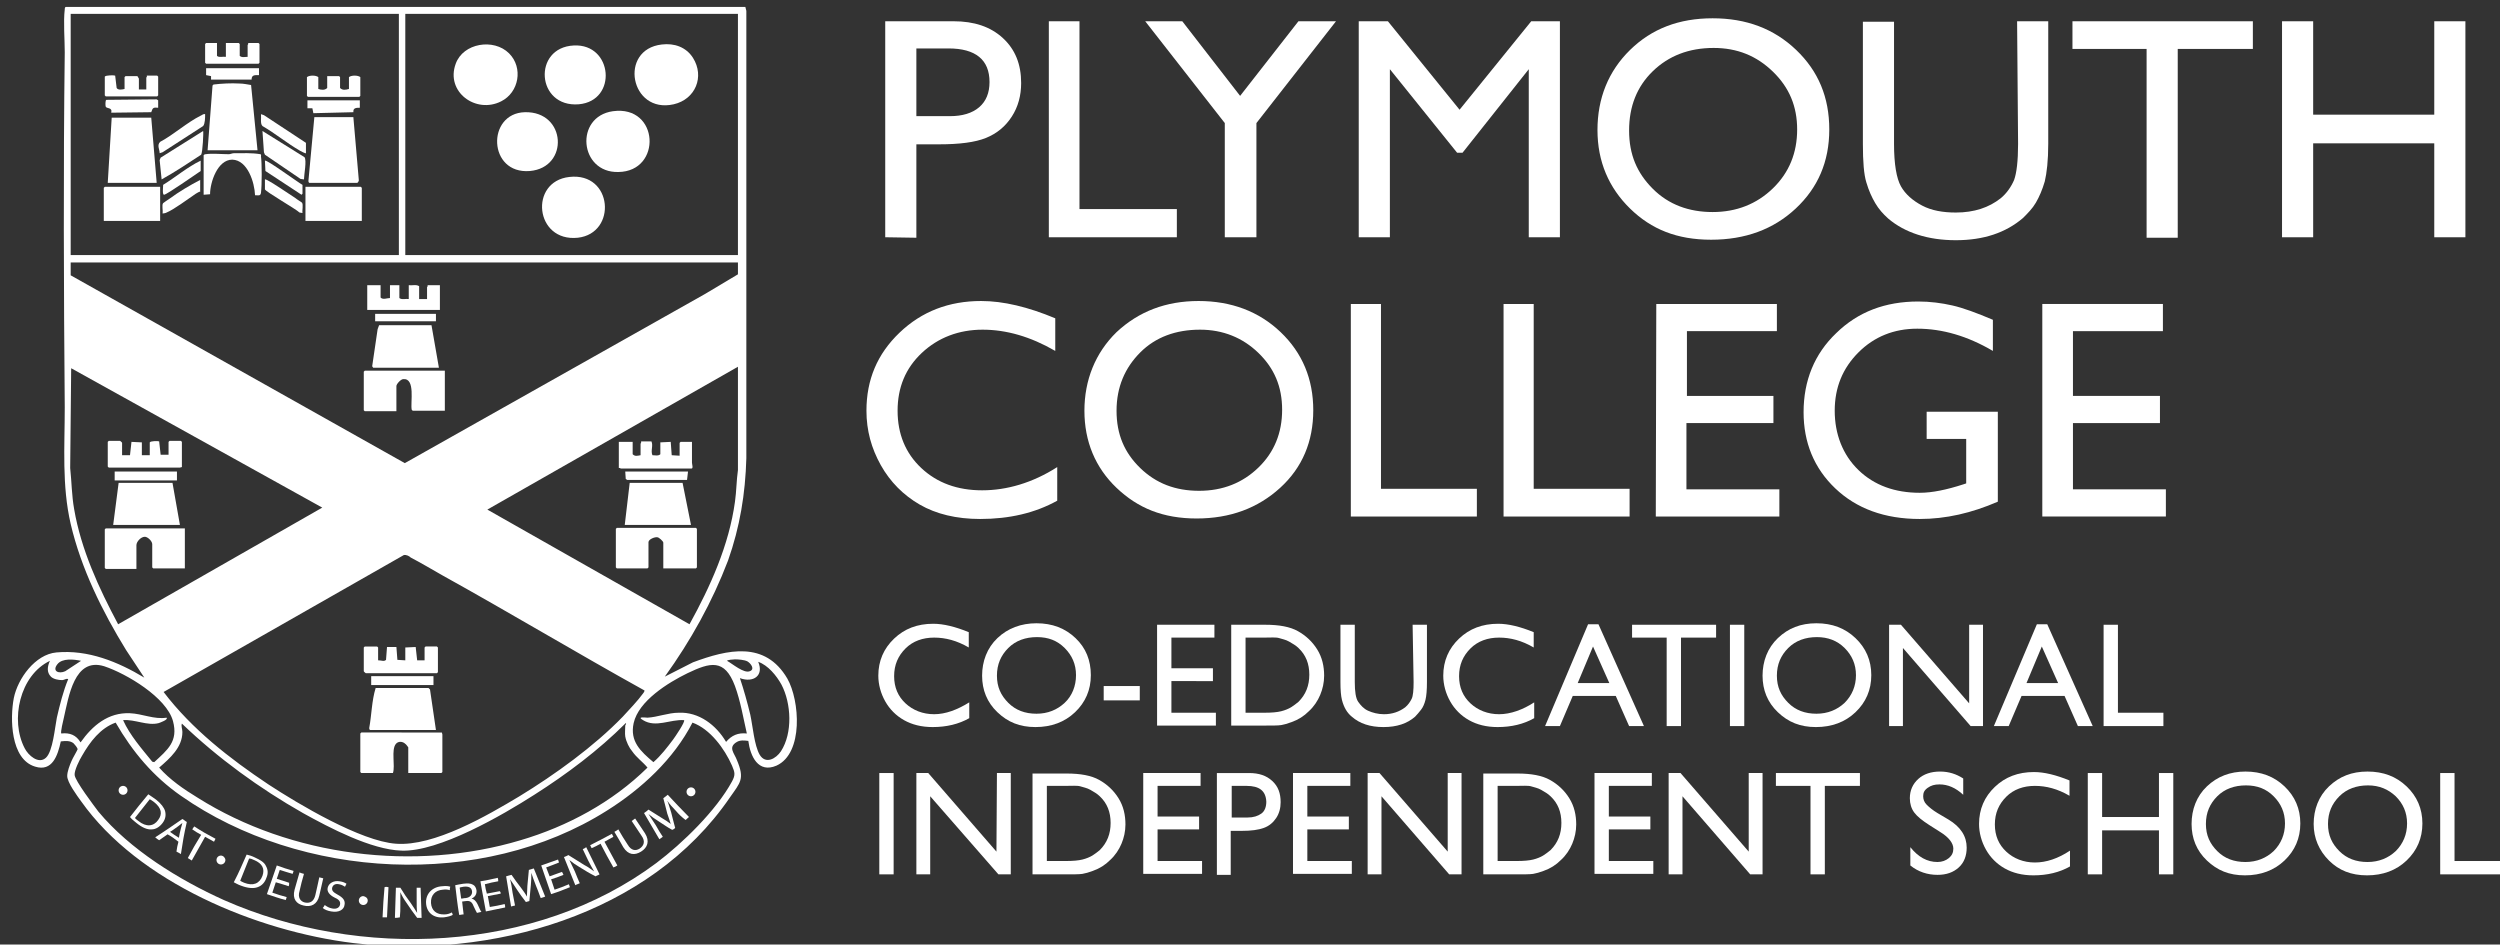 <?xml version="1.0" encoding="UTF-8"?>
<svg xmlns="http://www.w3.org/2000/svg" xmlns:xlink="http://www.w3.org/1999/xlink" version="1.1" id="Layer_1" x="0px" y="0px" viewBox="-104 -5.1 505.8 191.1" style="enable-background:new -104 -5.1 505.8 191.1;" xml:space="preserve">
<rect x="-104" y="-5.1" width="505.8" height="191.1" fill="#333333" stroke="none"/>
<style type="text/css">
	.st0{fill:#FFFFFF;}
	.st1{display:none;}
	.st2{display:inline;fill:#FFFFFF;}
	.st3{display:inline;}
</style>
<g>
	<path class="st0" d="M75.1,42.9V-0.8h13.8c4.2,0,7.5,1.1,10,3.4c2.5,2.3,3.7,5.3,3.7,9.1c0,2.5-0.6,4.8-1.9,6.8s-3,3.4-5.2,4.3   s-5.4,1.3-9.5,1.3h-4.6V43L75.1,42.9L75.1,42.9z M87.9,4.7h-6.5v13.7h6.8c2.5,0,4.5-0.6,5.9-1.8s2.1-2.9,2.1-5.1   C96.2,7,93.4,4.7,87.9,4.7z"></path>
	<path class="st0" d="M108.1-0.8h6.3v38h19.7v5.7h-25.9V-0.8H108.1z"></path>
	<path class="st0" d="M158.7-0.8h7.6l-16.1,20.6v23.1h-6.4V19.8L127.7-0.8h7.5l11.7,15.1L158.7-0.8L158.7-0.8z"></path>
	<path class="st0" d="M205.8-0.8h5.8v43.7h-6.3v-34l-13.4,16.9h-1.1L177.2,8.9v34h-6.3V-0.8h5.9l14.5,17.9L205.8-0.8L205.8-0.8z"></path>
	<path class="st0" d="M242.5-1.4c6.8,0,12.4,2.1,16.9,6.4c4.5,4.3,6.7,9.6,6.7,16.1s-2.3,11.8-6.8,16s-10.2,6.3-17.1,6.3   s-12.1-2.1-16.4-6.3s-6.6-9.5-6.6-15.9s2.2-11.9,6.6-16.2S235.7-1.4,242.5-1.4L242.5-1.4z M242.7,4.6c-5,0-9.1,1.6-12.3,4.7   s-4.8,7.1-4.8,12s1.6,8.6,4.8,11.8s7.3,4.7,12.1,4.7s8.9-1.6,12.2-4.8s4.9-7.2,4.9-11.9s-1.6-8.5-4.9-11.7S247.5,4.6,242.7,4.6   L242.7,4.6z"></path>
	<path class="st0" d="M304.1-0.8h6.3V24c0,3.4-0.3,5.9-0.7,7.6c-0.5,1.7-1.1,3.1-1.8,4.3s-1.6,2.1-2.6,3.1c-3.5,3-8,4.5-13.6,4.5   S281.4,42,278,39.1c-1-0.9-1.9-1.9-2.6-3.1s-1.3-2.5-1.8-4.2c-0.5-1.6-0.7-4.2-0.7-7.8V-0.7h6.3V24c0,4.1,0.5,7,1.4,8.6   s2.4,2.9,4.3,3.9s4.2,1.4,6.8,1.4c3.7,0,6.7-1,9.1-2.9c1.2-1,2.1-2.3,2.7-3.7c0.5-1.4,0.8-3.8,0.8-7.3L304.1-0.8L304.1-0.8z"></path>
	<path class="st0" d="M315.3-0.8h36.5v5.6h-15.2V43h-6.3V4.8h-15V-0.8z"></path>
	<path class="st0" d="M388.5-0.8h6.3v43.7h-6.3v-19H364v19h-6.3V-0.8h6.3v18.9h24.5V-0.8z"></path>
</g>
<g class="st1">
	<path class="st2" d="M-168.1-233l0.2,0.5v99.7c-0.1,7.3-1,14.1-3.4,21c-10.7,31.4-36.7,55.5-67,68c-1,0.4-4.3,1.9-5.1,1.9   c-0.7,0-2.3-0.7-3.1-1c-27.9-10.7-52.8-32-65.4-59.3c-3.9-8.4-6.9-17.3-7.1-26.7c-0.3-34.5-0.1-69.1-0.1-103.7l0.3-0.4L-168.1-233   L-168.1-233z M-244.7-231.3h-72.8v53.6h72.8L-244.7-231.3L-244.7-231.3z M-169.4-231.3h-73.8v53.6h73.8V-231.3L-169.4-231.3z    M-169.4-176.3h-147.9l-0.2,0.2v2.4c0,0.1,0.2,0.3,0.2,0.4l74,41.6l69.1-39.1l4.7-3L-169.4-176.3L-169.4-176.3z M-169.4-153.1   l-55.8,31.6l45.1,25.6c3.5-6.5,6.6-13.3,8.6-20.4c1.3-4.7,1.6-9.5,2-14.3L-169.4-153.1L-169.4-153.1z M-307-95.9l45.4-25.8   l-55.9-31.1v23.7c0.3,1.3,0.1,2.8,0.3,4.1C-316.2-114.8-311.7-104.8-307-95.9L-307-95.9z M-243.5-111.3L-296.9-81   c7,8.7,15.3,16.3,24.5,22.7c7.1,4.9,15.2,9.4,23.2,12.8c1.2,0.5,4.7,2,5.8,2c0.6,0,2.4-0.8,3.1-1c3.7-1.4,7.7-3.3,11.1-5.1   c15-7.7,28.6-18.3,39.1-31.5l-0.2-0.3c-16.8-9.2-33.3-19.2-50.1-28.4c-0.6-0.3-2-1.3-2.5-1.4C-243.1-111.4-243.3-111.4-243.5-111.3   L-243.5-111.3z"></path>
	<g class="st3">
		<path class="st0" d="M-292.1-117.2v8.9h-7.2v-5.1c0-0.2-0.3-1-0.5-1.2c-0.8-1.1-2.3-0.8-2.8,0.5c0,0.1-0.2,0.8-0.2,0.9v5h-7.1    v-8.7l0.2-0.2L-292.1-117.2L-292.1-117.2z"></path>
		<path class="st0" d="M-307.8-117.9c-0.3-0.1-0.1-1.2,0-1.5c0.3-2.6,0.8-5.2,1.2-7.8h11.8l1.6,9.1c0,0.1-0.1,0.3-0.2,0.3    L-307.8-117.9L-307.8-117.9z"></path>
		<path class="st0" d="M-306-133.3l1.7-0.1l0.2-3l2.3,0.1v3h1.8v-3c0.2-0.3,2-0.3,2.2-0.1l0.2,3l1.6,0.1c0.1,0,0.2-0.3,0.2-0.4v-2.6    l0.2-0.2h2.6l0.2,0.2v5.5l-0.2,0.2h-16.1v-5.7l0.2-0.2h2.6l0.3,0.3V-133.3L-306-133.3z"></path>
		<rect x="-307.8" y="-129.9" class="st0" width="13.9" height="1.9"></rect>
	</g>
	<g class="st3">
		<path class="st0" d="M-178.7-117.2v8.8l-0.2,0.2h-6.8c0,0-0.2-0.2-0.3-0.1v-5.5c0-0.3-0.8-1.3-1.2-1.4c-0.9-0.3-2.2,0.7-2.2,1.5    v5.3l-0.2,0.2h-6.7l-0.3-0.3v-8.5l0.2-0.2H-178.7L-178.7-117.2z"></path>
		<path class="st0" d="M-194.6-117.9l1.3-9.4l11.8,0.1l1.6,8.9c0.1,0.1-0.1,0.5-0.2,0.5L-194.6-117.9L-194.6-117.9z"></path>
		<path class="st0" d="M-186.7-133.3v-3l2.3-0.1l0.2,3l1.7,0.1v-2.9l0.2-0.2h2.8v5.9h-16.1l-0.2-0.2v-5.5l0.2-0.2h2.7l0.2,0.2v2.7    c0.2,0.3,1.6,0.3,1.7,0.1c0.3-1-0.2-2.2,0.3-3h2c0.5,0.5-0.1,2.6,0.3,3L-186.7-133.3L-186.7-133.3z"></path>
		<rect x="-194.4" y="-129.9" class="st0" width="13.8" height="1.9"></rect>
	</g>
	<g class="st3">
		<path class="st0" d="M-235.1-71.8c0,0.1,0.1,0.3,0.1,0.3v8.5l-0.2,0.2h-7.3v-5.4c0-0.4-0.6-1.4-1.1-1.5c-2.9-0.9-2.1,3.8-2.2,5.3    c0,0.5-0.1,1.1-0.1,1.6h-7l-0.2-0.2v-8.6l0.2-0.2L-235.1-71.8L-235.1-71.8z"></path>
		<path class="st0" d="M-236.4-72.5h-14.7c-0.3-0.2-0.1-0.9-0.1-1.3c0.3-2.3,0.6-5.3,1.1-7.5c0-0.2,0.1-0.5,0.2-0.6h11.7l0.2,0.5    L-236.4-72.5L-236.4-72.5z"></path>
		<path class="st0" d="M-243.2-87.9v-2.8c0-0.5,1.9-0.4,2.3-0.3l0.2,3l1.7,0.1v-2.9l0.2-0.2h2.6l0.2,0.2v5.7h-16.2l-0.2-0.2v-5.5    l0.2-0.2h2.7l0.2,0.2v2.7c0.2,0.3,1.6,0.3,1.7,0.1c0.3-1-0.2-2.2,0.3-3h2c0.5,0.5-0.1,2.6,0.3,3L-243.2-87.9L-243.2-87.9z"></path>
		<rect x="-250.8" y="-84.5" class="st0" width="13.9" height="1.9"></rect>
	</g>
	<g class="st3">
		<path class="st0" d="M-234.4-152.1v8.9h-7.4c-0.4-1.7,0.1-3.7-0.1-5.4c-0.2-1.3-1.7-2.2-2.7-1.1c-0.1,0.1-0.5,0.9-0.5,1v5.5h-7.2    v-8.8l0.2-0.2h17.5C-234.8-152.3-234.6-152.1-234.4-152.1L-234.4-152.1z"></path>
		<path class="st0" d="M-250.2-152.8c-0.1,0-0.2-0.1-0.3-0.2l1.2-8.9l0.3-0.4h11.7l1.6,9.3c-0.1,0-0.3,0.1-0.3,0.1L-250.2-152.8    L-250.2-152.8z"></path>
		<path class="st0" d="M-248.6-171.2v3c0.7-0.1,1.5,0.2,2-0.2v-2.8h2.2v3h2v-3h2l0.2,0.2v2.8h1.9v-2.8l0.2-0.2h2.7v5.4h-16.1v-5.4    H-248.6L-248.6-171.2z"></path>
		<rect x="-250" y="-164.8" class="st0" width="13.5" height="1.6"></rect>
	</g>
	<g class="st3">
		<path class="st0" d="M-190.9-207.7c3.7,3.7,1.9,9.7-3,11.1c-6.4,1.9-12.1-5.2-7.7-10.6C-199-210.3-193.8-210.6-190.9-207.7z"></path>
		<path class="st0" d="M-186.1-224.5c8.4-0.7,10.6,10.5,3.2,13C-193.1-208.1-196.4-223.6-186.1-224.5z"></path>
		<path class="st0" d="M-220.3-222.6c3.4,3.3,2.3,8.9-2,10.8c-4.9,2.2-10.5-1.2-10.1-6.7C-232-224-224.3-226.5-220.3-222.6    L-220.3-222.6z"></path>
		<path class="st0" d="M-206.4-195.2c9.6-0.6,10.1,13.2,0.6,13.5S-215.5-194.6-206.4-195.2z"></path>
		<path class="st0" d="M-201-213c-1.8,1.6-4.5,2.1-6.8,1.3c-5.8-1.8-6.4-9.6-0.7-12C-201.4-226.7-195.2-218.1-201-213z"></path>
		<path class="st0" d="M-217.7-209.4c3.4-0.5,6.7,0.9,7.9,4.1c2.8,7-7.2,12.1-11.9,6.1C-224.5-202.8-222.2-208.7-217.7-209.4z"></path>
	</g>
	<g class="st3">
		<path class="st0" d="M-287.2-201.1l1.3-14.5c0.1-0.1,0.3-0.1,0.4-0.1c1.7-0.2,5.7-0.1,7.5,0c0.3,0,0.5,0,0.7,0.2l1.3,14.4    L-287.2-201.1L-287.2-201.1z"></path>
		<path class="st0" d="M-287.9-199.9c0.1-0.2,0.4-0.4,0.6-0.4c3.6,0.3,7.6-0.3,11.2,0c0.4,0,0.9,0.1,0.9,0.6l-0.1,8.4    c-0.4,0.4-0.8,0.3-1.3,0.1c0-2.8-1.6-7.7-5-7.7s-4.9,5-5,7.8c-0.2,0.3-1,0.1-1.3,0V-199.9L-287.9-199.9z"></path>
		<path class="st0" d="M-288-205.4l-0.3,4.7l-0.3,0.7l-8.5,5.5c-0.4-0.1-0.3-2.3-0.3-2.7c0-0.5-0.4-1.8-0.2-2.2L-288-205.4    L-288-205.4z"></path>
		<path class="st0" d="M-274.9-205.4l9.5,6c0.2,0.3-0.1,3.8-0.2,4.4c0,0.4-0.1,0.6-0.6,0.4l-8.3-5.5L-274.9-205.4L-274.9-205.4z"></path>
		<path class="st0" d="M-285-224.8v2.7c0,0,0.1,0.3,0.2,0.4h1.7v-3h2.9l0.2,0.2v2.8h1.8v-2.8l0.2-0.2h2.4v4.4l-0.2,0.2h-11.7    c0-0.1-0.1-0.3-0.1-0.3v-4.1l0.2-0.2L-285-224.8L-285-224.8z"></path>
		<g>
			<path class="st0" d="M-254.8-208.3l1.2,14.2c0,0.1-0.1,0.2-0.2,0.2h-11l1.2-14.4H-254.8z"></path>
			<rect x="-265.4" y="-192.9" class="st0" width="12.5" height="7.5"></rect>
			<path class="st0" d="M-260.6-217.6h2.8l0.2,0.2v2.6c0.4,0.3,1.5,0.3,1.9,0v-2.6l0.2-0.2h2.2l0.2,0.2v4.2l-0.2,0.2h-11.5     c0,0-0.2-0.2-0.3-0.1v-4.3l0.2-0.2h2.2l0.2,0.2v2.6c0.4,0.3,1.5,0.3,1.9,0V-217.6L-260.6-217.6z"></path>
			<path class="st0" d="M-253.5-212.2c0.4,0.1,0.2,1.4,0.2,1.8c-0.9,0-1.5-0.2-1.6,1l-8.9,0.1l-0.2-1.1l-1.1-0.1     c-0.2-0.6-0.2-1.1,0-1.7H-253.5z"></path>
		</g>
		<path class="st0" d="M-275.7-219.3v1.6c-0.9,0-1.5-0.2-1.6,1h-8.9l-0.1-0.9l-1.1-0.1v-1.6H-275.7L-275.7-219.3z"></path>
		<path class="st0" d="M-287.6-209.1c-0.2,0.7,0.1,2.1-0.4,2.6c-2.9,1.7-5.7,3.9-8.6,5.6c-0.2,0.1-0.9,0.6-1.1,0.5    c-0.1-0.8-0.6-1.8,0-2.4l9.5-6.2L-287.6-209.1L-287.6-209.1z"></path>
		<path class="st0" d="M-275.2-209.1l0.5,0.1l9.6,6.4l-0.1,2.2l-0.4-0.1l-9.3-6.1c-0.1-0.1-0.2-0.6-0.2-0.6L-275.2-209.1    L-275.2-209.1z"></path>
		<path class="st0" d="M-274.4-194.5c0.2-0.2,1.4,0.7,1.7,0.8c2.2,1.4,4.4,2.9,6.6,4.4v2.2l-0.3,0.2l-8-5.2V-194.5L-274.4-194.5z"></path>
		<path class="st0" d="M-288.6-194.5v2.4l-7.6,4.9l-0.7,0.2v-2.3c1.9-1.3,3.8-2.6,5.7-3.8C-290.3-193.6-289.4-194.2-288.6-194.5z"></path>
		<path class="st0" d="M-274.4-198.8c0.1-0.1,0.7,0.3,0.8,0.4c2.5,1.4,5.1,3.4,7.5,5v2l-0.3,0.2l-8-5.4V-198.8L-274.4-198.8z"></path>
		<path class="st0" d="M-288.6-198.8v2.4l-7.8,5l-0.5,0.1v-2.1c2.5-1.7,4.9-3.4,7.4-5C-289.2-198.5-288.9-198.7-288.6-198.8z"></path>
		<g>
			<polygon class="st0" points="-299.6,-208.3 -298.4,-193.8 -309.4,-193.8 -308.3,-208.3    "></polygon>
			<rect x="-310.1" y="-192.9" class="st0" width="12.5" height="7.5"></rect>
			<path class="st0" d="M-302.3-214.6h1.8v-2.8l0.2-0.2h2.4v4.4l-0.2,0.2h-11.5l-0.2-0.2v-4.2l0.2-0.2h2c0.5,0.8,0,2,0.3,2.9     c0.1,0.2,1.6,0.3,1.8-0.1v-2.6l0.2-0.2h2.6c0,0,0.3,0.4,0.3,0.5L-302.3-214.6L-302.3-214.6z"></path>
			<path class="st0" d="M-308.6-210.3l-1.2-0.3c-0.1-0.2-0.2-1.7,0.3-1.6l11.4,0.1l0.1,1.6l-1.3,0.2l-0.2,0.9l-8.7,0.1     C-308.8-209.4-308.5-210.1-308.6-210.3L-308.6-210.3z"></path>
		</g>
	</g>
</g>
<g>
	<path class="st0" d="M109.9,89.4v6.8c-4.5,2.5-9.7,3.7-15.6,3.7c-4.8,0-8.9-1-12.2-2.9s-6-4.6-7.9-8s-2.9-7-2.9-11   c0-6.3,2.2-11.5,6.7-15.8s10-6.4,16.5-6.4c4.5,0,9.5,1.2,15,3.5v6.6c-5-2.9-9.9-4.3-14.7-4.3s-9,1.6-12.3,4.7s-4.9,7-4.9,11.7   s1.6,8.6,4.8,11.6s7.3,4.5,12.3,4.5S104.9,92.6,109.9,89.4L109.9,89.4z"></path>
	<path class="st0" d="M138.5,55.8c6.6,0,12.2,2.1,16.6,6.3s6.6,9.5,6.6,15.8s-2.2,11.6-6.7,15.7c-4.5,4.1-10.1,6.2-16.9,6.2   s-11.9-2.1-16.2-6.2c-4.3-4.1-6.5-9.4-6.5-15.6s2.2-11.7,6.5-15.9C126.4,57.9,131.9,55.8,138.5,55.8z M138.8,61.6   c-4.9,0-9,1.5-12.1,4.6s-4.8,7-4.8,11.8s1.6,8.5,4.8,11.6c3.2,3.1,7.1,4.6,11.9,4.6s8.8-1.6,12-4.7s4.8-7,4.8-11.7   s-1.6-8.4-4.8-11.5S143.4,61.6,138.8,61.6L138.8,61.6z"></path>
	<path class="st0" d="M169.3,56.4h6.1v37.4h19.4v5.6h-25.5V56.4L169.3,56.4z"></path>
	<path class="st0" d="M200.2,56.4h6.1v37.4h19.4v5.6h-25.5V56.4L200.2,56.4z"></path>
	<path class="st0" d="M231.1,56.4h24.4v5.5h-18.2V75h17.5v5.5h-17.6v13.4H256v5.5h-25L231.1,56.4L231.1,56.4z"></path>
	<path class="st0" d="M285.8,78.2h14.4v18.2c-5.3,2.3-10.5,3.5-15.8,3.5c-7.1,0-12.8-2.1-17.1-6.2c-4.3-4.1-6.4-9.3-6.4-15.4   c0-6.4,2.2-11.8,6.6-16c4.4-4.3,9.9-6.4,16.6-6.4c2.4,0,4.7,0.3,6.9,0.8s4.9,1.5,8.2,2.9v6.3c-5.1-3-10.2-4.5-15.3-4.5   c-4.7,0-8.7,1.6-11.9,4.8c-3.2,3.2-4.8,7.1-4.8,11.8s1.6,8.9,4.8,12s7.4,4.6,12.4,4.6c2.5,0,5.4-0.6,8.8-1.7l0.6-0.2v-9h-8V78.2   L285.8,78.2z"></path>
	<path class="st0" d="M309.2,56.4h24.4v5.5h-18.2V75H333v5.5h-17.6v13.4h18.8v5.5h-25L309.2,56.4L309.2,56.4z"></path>
</g>
<g>
	<path class="st0" d="M92.1,137v3.2c-2.1,1.2-4.6,1.8-7.4,1.8c-2.3,0-4.2-0.5-5.8-1.4s-2.9-2.2-3.8-3.8s-1.4-3.4-1.4-5.2   c0-3,1.1-5.5,3.2-7.5s4.7-3,7.9-3c2.1,0,4.5,0.6,7.2,1.7v3.1c-2.4-1.4-4.7-2-7-2s-4.3,0.7-5.8,2.2s-2.3,3.3-2.3,5.6   s0.8,4.1,2.3,5.5s3.5,2.2,5.8,2.2S89.7,138.5,92.1,137L92.1,137z"></path>
	<path class="st0" d="M105.7,121c3.2,0,5.8,1,7.9,3s3.1,4.5,3.1,7.5s-1.1,5.5-3.2,7.5s-4.8,3-8,3s-5.6-1-7.7-3   c-2.1-2-3.1-4.5-3.1-7.4s1-5.6,3.1-7.6S102.6,121,105.7,121L105.7,121z M105.8,123.8c-2.3,0-4.3,0.7-5.8,2.2s-2.3,3.3-2.3,5.6   s0.8,4,2.3,5.5s3.4,2.2,5.7,2.2s4.2-0.8,5.7-2.2s2.3-3.4,2.3-5.6s-0.8-4-2.3-5.5S108.1,123.8,105.8,123.8L105.8,123.8z"></path>
	<path class="st0" d="M119.3,133.7h7.3v2.9h-7.3V133.7z"></path>
	<path class="st0" d="M130.1,121.3h11.6v2.6H133v6.2h8.4v2.6H133v6.4h9v2.6h-11.9V121.3L130.1,121.3z"></path>
	<path class="st0" d="M145.1,141.7v-20.4h6.9c2.8,0,5,0.4,6.6,1.3s2.9,2.1,3.9,3.7s1.4,3.4,1.4,5.3c0,1.4-0.3,2.7-0.8,3.9   s-1.3,2.4-2.3,3.3c-1,1-2.1,1.7-3.5,2.2c-0.8,0.3-1.5,0.5-2.1,0.6s-1.9,0.1-3.7,0.1H145.1L145.1,141.7z M151.7,123.9H148v15.2h3.8   c1.5,0,2.6-0.1,3.4-0.3s1.5-0.5,2-0.8s1-0.7,1.5-1.1c1.5-1.5,2.2-3.3,2.2-5.5s-0.7-4-2.2-5.4c-0.5-0.5-1.2-0.9-1.9-1.3   s-1.4-0.5-2-0.7S153.1,123.9,151.7,123.9L151.7,123.9z"></path>
	<path class="st0" d="M181.8,121.3h2.9v11.6c0,1.6-0.1,2.8-0.3,3.6s-0.5,1.5-0.9,2s-0.8,1-1.2,1.4c-1.6,1.4-3.7,2.1-6.4,2.1   s-4.8-0.7-6.4-2.1c-0.5-0.4-0.9-0.9-1.2-1.4s-0.6-1.2-0.8-2s-0.3-2-0.3-3.6v-11.6h2.9v11.6c0,1.9,0.2,3.3,0.7,4s1.1,1.4,2,1.8   s2,0.7,3.2,0.7c1.7,0,3.1-0.5,4.3-1.4c0.6-0.5,1-1.1,1.3-1.7s0.4-1.8,0.4-3.4L181.8,121.3L181.8,121.3z"></path>
	<path class="st0" d="M206.4,137v3.2c-2.1,1.2-4.6,1.8-7.4,1.8c-2.3,0-4.2-0.5-5.8-1.4s-2.9-2.2-3.8-3.8s-1.4-3.4-1.4-5.2   c0-3,1.1-5.5,3.2-7.5s4.7-3,7.9-3c2.1,0,4.5,0.6,7.2,1.7v3.1c-2.4-1.4-4.7-2-7-2s-4.3,0.7-5.8,2.2s-2.3,3.3-2.3,5.6   s0.8,4.1,2.3,5.5s3.5,2.2,5.8,2.2S204.1,138.5,206.4,137L206.4,137z"></path>
	<path class="st0" d="M217.3,121.2h2.1l9.2,20.6h-3l-2.7-6.1h-8.7l-2.6,6.1h-3L217.3,121.2L217.3,121.2z M221.6,133.1l-3.3-7.4   l-3.1,7.4H221.6z"></path>
	<path class="st0" d="M226.1,121.3h17.1v2.6h-7.1v17.9h-2.9v-17.9h-7v-2.6H226.1z"></path>
	<path class="st0" d="M246,121.3h2.9v20.5H246V121.3z"></path>
	<path class="st0" d="M263.5,121c3.2,0,5.8,1,7.9,3s3.2,4.5,3.2,7.5s-1.1,5.5-3.2,7.5s-4.8,3-8,3s-5.6-1-7.7-3s-3.1-4.5-3.1-7.4   s1-5.6,3.1-7.6S260.3,121,263.5,121L263.5,121z M263.6,123.8c-2.3,0-4.3,0.7-5.8,2.2s-2.3,3.3-2.3,5.6s0.8,4,2.3,5.5   s3.4,2.2,5.7,2.2s4.2-0.8,5.7-2.2c1.5-1.5,2.3-3.4,2.3-5.6s-0.8-4-2.3-5.5S265.8,123.8,263.6,123.8L263.6,123.8z"></path>
	<path class="st0" d="M294.4,121.3h2.8v20.5h-2.5L281,126v15.8h-2.8v-20.5h2.4l13.8,15.9V121.3z"></path>
	<path class="st0" d="M308.1,121.2h2.1l9.2,20.6h-3l-2.7-6.1H305l-2.6,6.1h-3L308.1,121.2L308.1,121.2z M312.4,133.1l-3.3-7.4   l-3.1,7.4H312.4z"></path>
	<path class="st0" d="M321.6,121.3h2.9v17.8h9.2v2.7h-12.1V121.3L321.6,121.3z"></path>
</g>
<g>
	<path class="st0" d="M73.9,151.3h2.9v20.5h-2.9V151.3z"></path>
	<path class="st0" d="M97.7,151.3h2.8v20.5H98L84.2,156v15.8h-2.8v-20.5h2.4l13.8,15.9L97.7,151.3L97.7,151.3z"></path>
	<path class="st0" d="M104.9,171.8v-20.4h6.9c2.8,0,5,0.4,6.6,1.3s2.9,2.1,3.9,3.7s1.4,3.4,1.4,5.3c0,1.4-0.3,2.7-0.8,3.9   s-1.3,2.4-2.3,3.3c-1,1-2.1,1.7-3.5,2.2c-0.8,0.3-1.5,0.5-2.1,0.6s-1.9,0.1-3.7,0.1H104.9L104.9,171.8z M111.4,153.9h-3.6v15.2h3.8   c1.5,0,2.6-0.1,3.4-0.3s1.5-0.5,2-0.8s1-0.7,1.5-1.1c1.5-1.5,2.2-3.3,2.2-5.5s-0.7-4-2.2-5.4c-0.5-0.5-1.2-0.9-1.9-1.3   s-1.4-0.5-2-0.7S112.9,153.9,111.4,153.9L111.4,153.9z"></path>
	<path class="st0" d="M127.3,151.3h11.6v2.6h-8.7v6.2h8.4v2.6h-8.4v6.4h9v2.6h-11.9V151.3L127.3,151.3z"></path>
	<path class="st0" d="M142.2,171.8v-20.5h6.5c2,0,3.5,0.5,4.7,1.6s1.7,2.5,1.7,4.3c0,1.2-0.3,2.3-0.9,3.2s-1.4,1.6-2.5,2   s-2.5,0.6-4.5,0.6H145v8.9h-2.8V171.8z M148.2,153.9h-3v6.4h3.2c1.2,0,2.1-0.3,2.8-0.8s1-1.4,1-2.4   C152.1,154.9,150.8,153.9,148.2,153.9z"></path>
	<path class="st0" d="M157.6,151.3h11.6v2.6h-8.7v6.2h8.4v2.6h-8.4v6.4h9v2.6h-11.9V151.3L157.6,151.3z"></path>
	<path class="st0" d="M188.9,151.3h2.8v20.5h-2.5L175.5,156v15.8h-2.8v-20.5h2.4l13.8,15.9V151.3z"></path>
	<path class="st0" d="M196.1,171.8v-20.4h6.9c2.8,0,5,0.4,6.6,1.3s2.9,2.1,3.9,3.7s1.4,3.4,1.4,5.3c0,1.4-0.3,2.7-0.8,3.9   s-1.3,2.4-2.3,3.3c-1,1-2.1,1.7-3.5,2.2c-0.8,0.3-1.5,0.5-2.1,0.6s-1.9,0.1-3.7,0.1H196.1L196.1,171.8z M202.7,153.9H199v15.2h3.8   c1.5,0,2.6-0.1,3.4-0.3s1.5-0.5,2-0.8s1-0.7,1.5-1.1c1.5-1.5,2.2-3.3,2.2-5.5s-0.7-4-2.2-5.4c-0.5-0.5-1.2-0.9-1.9-1.3   s-1.4-0.5-2-0.7S204.1,153.9,202.7,153.9L202.7,153.9z"></path>
	<path class="st0" d="M218.6,151.3h11.6v2.6h-8.7v6.2h8.4v2.6h-8.4v6.4h9v2.6h-11.9V151.3L218.6,151.3z"></path>
	<path class="st0" d="M249.8,151.3h2.8v20.5h-2.5L236.4,156v15.8h-2.8v-20.5h2.4l13.8,15.9V151.3z"></path>
	<path class="st0" d="M255.2,151.3h17.1v2.6h-7.1v17.9h-2.9v-17.9h-7v-2.6H255.2z"></path>
	<path class="st0" d="M288.5,163.2l-2.2-1.4c-1.4-0.9-2.4-1.7-3-2.5s-0.9-1.8-0.9-2.9c0-1.6,0.6-2.9,1.7-3.9s2.6-1.5,4.4-1.5   s3.3,0.5,4.7,1.4v3.3c-1.5-1.4-3.1-2.1-4.8-2.1c-1,0-1.7,0.2-2.4,0.7s-0.9,1-0.9,1.7c0,0.6,0.2,1.2,0.7,1.7s1.2,1.1,2.2,1.7   l2.2,1.3c2.5,1.5,3.7,3.4,3.7,5.7c0,1.6-0.5,3-1.6,4s-2.5,1.5-4.3,1.5c-2,0-3.9-0.6-5.5-1.9v-3.7c1.6,2,3.4,3,5.5,3   c0.9,0,1.7-0.3,2.3-0.8c0.6-0.5,0.9-1.1,0.9-1.9C291.2,165.5,290.3,164.3,288.5,163.2L288.5,163.2z"></path>
	<path class="st0" d="M314.8,167v3.2c-2.1,1.2-4.6,1.8-7.4,1.8c-2.3,0-4.2-0.5-5.8-1.4s-2.9-2.2-3.8-3.8s-1.4-3.4-1.4-5.2   c0-3,1.1-5.5,3.2-7.5s4.7-3,7.9-3c2.1,0,4.5,0.6,7.2,1.7v3.1c-2.4-1.4-4.7-2-7-2s-4.3,0.7-5.8,2.2s-2.3,3.3-2.3,5.6   s0.8,4.1,2.3,5.5s3.5,2.2,5.8,2.2S312.4,168.6,314.8,167L314.8,167z"></path>
	<path class="st0" d="M332.8,151.3h2.9v20.5h-2.9v-8.9h-11.5v8.9h-2.9v-20.5h2.9v8.9h11.5V151.3z"></path>
	<path class="st0" d="M350.3,151c3.2,0,5.8,1,7.9,3s3.2,4.5,3.2,7.5s-1.1,5.5-3.2,7.5s-4.8,3-8,3s-5.6-1-7.7-3s-3.1-4.5-3.1-7.4   s1-5.6,3.1-7.6S347.2,151,350.3,151L350.3,151z M350.4,153.8c-2.3,0-4.3,0.7-5.8,2.2s-2.3,3.3-2.3,5.6s0.8,4,2.3,5.5   s3.4,2.2,5.7,2.2s4.2-0.8,5.7-2.2c1.5-1.5,2.3-3.4,2.3-5.6s-0.8-4-2.3-5.5S352.7,153.8,350.4,153.8L350.4,153.8z"></path>
	<path class="st0" d="M375,151c3.2,0,5.8,1,7.9,3c2.1,2,3.2,4.5,3.2,7.5s-1.1,5.5-3.2,7.5c-2.1,2-4.8,3-8,3s-5.7-1-7.7-3   s-3.1-4.5-3.1-7.4s1-5.6,3.1-7.6S371.8,151,375,151z M375.1,153.8c-2.3,0-4.3,0.7-5.8,2.2s-2.3,3.3-2.3,5.6s0.8,4,2.3,5.5   s3.4,2.2,5.7,2.2s4.2-0.8,5.7-2.2c1.5-1.5,2.3-3.4,2.3-5.6s-0.8-4-2.3-5.5C379.2,154.6,377.4,153.8,375.1,153.8L375.1,153.8z"></path>
	<path class="st0" d="M389.7,151.3h2.9v17.8h9.2v2.7h-12.1L389.7,151.3L389.7,151.3z"></path>
</g>
<path class="st0" d="M30.5,131.8l5.7-2.9c7-2.6,14.6-4.4,19.1,3.3c2.5,4.4,3.3,15.1-2.2,17.6c-3.7,1.6-5.3-1.9-5.7-5  c-0.8-0.1-1.6-0.2-2.3,0.2c-1.9,1.1-0.5,2.3,0,3.7c1.6,3.8,0.7,4.5-1.4,7.5c-16.3,23.9-48.5,32.8-76.2,29.5  c-19.6-2.4-43.5-12.3-55.1-28.7c-0.8-1.1-2.8-3.8-2.8-5.1c0-0.9,0.5-2.2,0.9-3.1c0.2-0.5,1.1-2,1.2-2.3c0-0.3-0.6-1-0.8-1.2  c-0.7-0.6-1.7-0.5-2.6-0.4c-0.6,2.8-1.7,6.2-5.2,5.1c-5-1.5-5.1-9.8-4.3-13.9c0.8-3.9,4.3-8.8,8.6-9.2c6.4-0.6,12.5,1.9,17.8,5.1  l-3.7-5.6c-4.8-7.8-9.1-16.5-11.2-25.5c-1.8-7.8-1.2-15.6-1.2-23.6c-0.2-23.9-0.3-47.9,0-71.8c0-2.6-0.3-6.2,0-8.7  c0-0.2,0-0.4,0.2-0.5l137.5,0l0.2,0.8v90.5c-0.2,7.2-1.3,13.9-3.7,20.7C40.1,116.7,35.7,124.6,30.5,131.8 M-23.3-2.3h-66.4v48.8  h66.4V-2.3z M45.3-2.3H-22v48.8h67.3V-2.3z M45.3,48h-135v2.6l67.6,38l60.7-34.2l6.7-4V48z M-5.4,98l40.9,23.2  c4.2-7.6,8-16,9.2-24.8c0.3-2.1,0.3-4.3,0.6-6.4l0-20.9L-5.4,98z M-38.8,97.6l-50.8-28.2l-0.2,20.2c0.3,2.8,0.3,5.5,0.8,8.3  c1.4,8.2,5,16,8.9,23.3L-38.8,97.6z M-22.3,107.2l-48.6,27.7c5.7,7.5,13.4,13.5,21.2,18.7c6.1,4,18.7,11.5,25.8,12  c7.7,0.6,18.5-5.7,25-9.6c7.2-4.4,15.1-10.1,20.9-16.1c1.2-1.3,3.1-3.3,4.1-4.7c0.1-0.1,0.3-0.4,0.3-0.6  c-13.7-7.6-27.2-15.7-40.9-23.3c-2.1-1.2-4.3-2.5-6.4-3.6C-21.2,107.4-21.8,107.1-22.3,107.2 M-87.6,128.6c-1.4-0.3-3.8-0.6-4.8,0.7  c-1.1,1.4,0.3,2,1.6,1.4L-87.6,128.6z M44.7,128.3c-0.3,0-1.6,0.1-1.6,0.3c1.1,0.6,3.4,2.6,4.6,2.1c1.1-0.4,0.2-1.6-0.5-2  C46.6,128.4,45.4,128.3,44.7,128.3 M-93.7,131.8c-0.9-0.9-0.7-2.1-0.2-3.2c-6.1,2.9-8.1,12-5.1,17.7c0.7,1.4,2.8,3.3,4.3,1.9  c1.4-1.3,1.8-6.1,2.2-8.1c0.6-2.6,1.3-5.4,2.3-7.8c-0.4-0.2-0.8,0.2-1.2,0.2C-92.2,132.5-93.2,132.3-93.7,131.8 M45.7,132.1  c0.8,2.4,1.5,4.9,2.1,7.4c0.5,2.3,0.8,6.2,1.9,8.1c1.2,2,3.3,0.8,4.3-0.7c2.4-3.7,2.1-9.7,0.1-13.5c-1-1.8-2.7-3.9-4.7-4.6  C50.6,131.6,48.4,133.1,45.7,132.1 M-79.1,140.6c1.4,3.1,3.8,5.8,5.9,8.4l0.4,0.1c2.7-2.5,4.9-4.2,3.8-8.3  c-1.3-4.8-9.4-9.6-13.9-11.1c-6.1-1.9-7.2,6.2-8.2,10.5c-0.1,0.4-0.7,2.9-0.5,3.1c1.7-0.2,3,0.3,3.9,1.8c2.4-3.4,5.6-6.1,10-5.9  c2.5,0.1,4.9,1.3,7.4,0.9c0.4,0.4-1.3,1-1.6,1.1C-74.2,141.8-76.7,140.4-79.1,140.6 M47.1,143.3c-0.7-3.1-1.3-6.6-2.4-9.6  c-2.1-5.6-5-4.8-9.6-2.6c-3.9,1.9-9.9,5.6-10.9,10.1c-0.8,3.7,1.4,5.7,4,7.9c1.5-1.3,2.8-3,4-4.6c0.3-0.4,2.5-3.6,2.2-3.9  c-2.8-0.2-5.7,1.6-8.3,0c-1.4-0.8,0.6-0.5,0.9-0.5c2-0.1,4.2-1,6.3-1c4.1-0.2,7.6,2.5,9.6,5.9C44,143.7,45.3,143.1,47.1,143.3   M36.1,141.1c-3.8,7.4-10.3,13.4-17.3,17.8c-25.3,16-61.9,14-86.2-3c-5.6-3.9-9.8-8.9-13.2-14.8c-3.1,1.1-5.2,3.9-6.8,6.7  c-0.5,0.8-1.6,3-1.5,3.9c0.1,1.2,3.9,6.2,4.8,7.4c6.4,7.7,16.3,13.8,25.4,17.9c27.4,12.1,63,10.8,87.5-7.5  c5.3-4,12.1-10.6,15.3-16.5c0.7-1.3,0.6-1.8,0-3.2C42.6,146.4,39.7,142.4,36.1,141.1 M22.5,143.9c-0.1-0.6,0-1.5,0-2.2  c0-0.1,0.3-0.4,0.1-0.5c-5.5,5.5-11.9,10.3-18.5,14.5c-6.4,4.1-19.3,11.6-26.9,11.3c-6.1-0.2-14.5-4.6-19.9-7.6  c-8.8-5-17.2-11.1-24.5-18.1c-0.2,0.5,0.1,1.1,0.1,1.7c0,3.1-2.5,5.3-4.7,7.2c2.1,2.4,5,4.4,7.8,6.1c18.9,11.9,43.9,15,65.3,8.6  c9.5-2.8,18.6-7.7,25.7-14.7c-1-1.2-2.2-2-3.1-3.3C23.3,146.2,22.7,145,22.5,143.9"></path>
<path class="st0" d="M-14.6,143.1c0,0.1,0.1,0.3,0.1,0.4v7.6l-0.2,0.2h-6.7v-5.2c0,0-0.5-0.7-0.6-0.7c-0.5-0.5-1.4-0.6-1.9,0  c-1,1.2-0.1,4.4-0.6,5.9h-6.4l-0.2-0.2v-7.8l0.2-0.2H-14.6z"></path>
<path class="st0" d="M-15.8,142.6h-13.3c-0.1,0-0.2-0.2-0.2-0.4c0.5-2.7,0.5-5.5,1.3-8.1l10.7,0l0.3,0.3L-15.8,142.6z"></path>
<path class="st0" d="M-27.4,128.5c0.6,0,1.1,0.3,1.5-0.1l0.2-2.6h1.9l0.2,2.6l1.6,0.1v-2.6l2.1-0.1l0.3,2.7l1.5,0v-2.6l0.2-0.2h2.3  l0.2,0.2v5l-0.2,0.2H-30c0,0-0.4-0.3-0.4-0.4v-4.8l0.2-0.2h2.5l0.2,0.2V128.5z"></path>
<rect x="-28.9" y="131.7" class="st0" width="12.6" height="1.8"></rect>
<path class="st0" d="M-14,69.8v8.2h-6.5l-0.2-0.2c-0.3-1.4,0.8-6.4-1.7-6.2c-0.5,0-1.4,1-1.4,1.4v5.1h-6.4l-0.2-0.2v-7.8l0.2-0.2  H-14z"></path>
<polygon class="st0" points="-15.2,69.3 -28.5,69.3 -28.7,69 -27.6,61.5 -27.3,60.7 -16.7,60.7 "></polygon>
<path class="st0" d="M-27,52.5v2.6c0.5,0.5,1.3,0.1,1.9,0.1v-2.6h1.9v2.6c0.5,0.4,1.3,0.1,1.9,0.2v-2.8c0.7,0.1,1.5-0.2,2.1,0.2v2.6  h1.6v-2.4c0,0,0.2-0.2,0.1-0.4h2.5v5h-14.7v-5H-27z"></path>
<rect x="-28.1" y="58.4" class="st0" width="12.3" height="1.5"></rect>
<path class="st0" d="M20,17.4c9.4-1.3,10,12.2,1.1,12.3C13.2,29.9,12.2,18.5,20,17.4"></path>
<path class="st0" d="M11.2,30.7c8.8-1,9.7,11.4,1.7,12.3C4.2,43.9,3,31.6,11.2,30.7"></path>
<path class="st0" d="M29.9,3.9c2.5-0.3,4.9,0.5,6.3,2.7c2.4,3.8,0.5,8.4-3.9,9.4C23.5,18,21.1,4.9,29.9,3.9"></path>
<path class="st0" d="M-1,5.7c2.9,2.9,2,7.9-1.6,9.7c-5.1,2.6-11.3-1.9-9.2-7.6C-10.3,3.6-4.1,2.6-1,5.7"></path>
<path class="st0" d="M12.1,4.1c7.9-0.4,8.9,11.2,1,11.9C4.5,16.7,3.7,4.5,12.1,4.1"></path>
<path class="st0" d="M2.2,17.6c8.4-0.2,9,11.2,1,11.9C-5.3,30.2-5.6,17.8,2.2,17.6"></path>
<path class="st0" d="M-51.9,25.3H-62l1-13.1l0.2-0.2c1.7-0.2,3.5-0.3,5.3-0.2c0.7,0,1.7,0.2,2.3,0.3L-51.9,25.3z"></path>
<path class="st0" d="M-32.5,18.7l1.1,12.7c0,0.2-0.3,0.5-0.3,0.5h-9.7c-0.1,0-0.2-0.2-0.2-0.4l1.2-12.9H-32.5z"></path>
<polygon class="st0" points="-73.4,18.7 -72.3,31.9 -82.2,31.9 -81.4,18.7 "></polygon>
<polygon class="st0" points="-71.6,32.7 -71.6,39.6 -83,39.6 -83,32.9 -82.8,32.7 "></polygon>
<polygon class="st0" points="-30.8,39.6 -42.2,39.6 -42.2,32.7 -31,32.7 -30.8,32.9 "></polygon>
<path class="st0" d="M-62.8,26.3c0.1-0.1,0.2-0.2,0.4-0.2c1.2-0.2,3.4,0,4.7,0c0.3,0,0.7-0.2,1-0.2c1.8,0,3.6-0.1,5.4,0.2  c0.2,0.1,0.1,0.3,0.1,0.4c0.2,1.4,0.2,5.9,0,7.4c-0.1,0.7-0.5,0.5-1.2,0.5c-0.1-2.6-1.5-7.1-4.6-7.2c-3,0-4.5,4.6-4.5,7l-1.3,0.1  V26.3z"></path>
<path class="st0" d="M-42.5,31.2l-0.7-0.1l-7.2-4.9l-0.2-0.5l-0.3-4.3l8.5,5.3C-41.9,27.3-42.5,30.3-42.5,31.2"></path>
<path class="st0" d="M-71.3,31.2l-0.4-3.9l0.2-0.5l8.6-5.4c0.1,0.2-0.1,4.3-0.4,4.8C-65.9,27.9-68.6,29.7-71.3,31.2"></path>
<path class="st0" d="M-60.1,3.6v2.6c0.4,0.4,1.2,0.1,1.8,0.2V3.6h2.6l0.2,0.2v2.4c0.4,0.4,1.1,0.2,1.6,0.2V4c0,0,0.2-0.2,0.1-0.4  h2.1l0.2,0.2v3.8l-0.2,0.2h-10.6l-0.2-0.2V3.8l0.2-0.2H-60.1z"></path>
<path class="st0" d="M-78.8,12.9v-2.4l0.2-0.2h2.4c0,0,0.3,0.5,0.3,0.5V13h1.5v-2.4c0,0,0.2-0.2,0.1-0.4h2.1l0.2,0.2v3.8l-0.2,0.2  h-10.4l-0.2-0.2v-3.8c0.2-0.3,1.9-0.3,2.1-0.2l0.3,2.5C-80.1,13.2-79.2,13-78.8,12.9"></path>
<path class="st0" d="M-39.6,12.9c0.6,0.2,1.3,0.3,1.8-0.2v-2.4h2.4l0.2,0.2v2.2c0.5,0.5,1.1,0.4,1.8,0.2v-2.4c0.5-0.4,1.8-0.4,2.3,0  v3.8l-0.2,0.2h-10.4l-0.2-0.2v-3.8c0.5-0.4,1.8-0.4,2.3,0V12.9z"></path>
<path class="st0" d="M-31.2,15.1l0,1.6c-0.7,0-1.4,0-1.3,0.9l-8.1,0.2l-0.2-1l-1,0l0-1.6H-31.2z"></path>
<path class="st0" d="M-72,16.7c-1-0.1-1.1,0-1.4,0.9l-8.1,0.1c0.3-1.1-0.9-0.8-1.1-1.2c-0.1-0.2-0.1-1.3,0.1-1.4l10.2-0.1l0.3,0.2  L-72,16.7z"></path>
<path class="st0" d="M-51.6,8.6l0,1.5c-0.8,0-1.5-0.1-1.5,0.9h-8.2l0-0.7l-1-0.2l0-1.4H-51.6z"></path>
<path class="st0" d="M-62.5,18c0,0.7,0,1.9-0.4,2.4l-8.2,5.3l-0.6,0.2c0-0.8-0.6-1.6,0.1-2.3c2.8-1.5,5.4-3.9,8.2-5.3  C-63.1,18.2-62.9,17.9-62.5,18"></path>
<path class="st0" d="M-42.1,25.9c-0.1,0.1-1-0.4-1.2-0.5c-2.6-1.5-5-3.5-7.6-5c-0.5-0.5-0.2-1.7-0.3-2.4l0.6,0.2l8.5,5.6L-42.1,25.9  z"></path>
<path class="st0" d="M-50.4,31.2c0.2-0.3,5.7,3.5,6.2,3.8c0.2,0.2,1.2,0.8,1.3,0.9c0.3,0.4,0,1.6,0.1,2.1l-0.6-0.1  c-0.7-0.7-7-4.3-7-4.7V31.2z"></path>
<path class="st0" d="M-63.4,33.6c-0.3,0.1-0.7,0.3-1,0.5c-1.5,1-4.4,3.2-5.9,3.8c-0.1,0.1-0.7,0.2-0.8,0.2c0.1-0.6-0.2-1.7,0.1-2.1  c0.1-0.1,1-0.7,1.3-0.9c1.9-1.4,4.1-2.7,6.2-3.8V33.6z"></path>
<path class="st0" d="M-63.4,27.4v2.1c-0.9,0.6-6.9,4.8-7.4,4.8c-0.4,0-0.2-1.5-0.2-1.8l0-0.2C-68.4,30.7-66.1,28.7-63.4,27.4"></path>
<path class="st0" d="M-42.8,32.3l0,1.8l-0.2,0.2l-7.3-4.8l-0.1-2.1C-50.1,27.1-43.6,31.9-42.8,32.3"></path>
<path class="st0" d="M-66.6,101.7v8.2H-73l-0.2-0.2V105c0-0.6-0.9-1.5-1.5-1.5c-0.8,0-1.7,1-1.7,1.7v4.8h-6.2l-0.2-0.2v-7.8l0.2-0.2  H-66.6z"></path>
<polygon class="st0" points="-81.1,101.1 -80,92.6 -69.1,92.6 -67.6,101.1 "></polygon>
<path class="st0" d="M-79.2,87l1.5,0l0.3-2.7l2.1,0.1V87h1.6v-2.6c0.2-0.3,1.7-0.3,1.9-0.2l0.3,2.7l1.6,0v-2.6l0.2-0.2h2.3l0.2,0.2  v5.1c-0.1,0-0.3,0.1-0.4,0.1h-14.4l-0.2-0.2v-5l0.2-0.2h2.3c0,0,0.4,0.3,0.4,0.4V87z"></path>
<rect x="-80.8" y="90.3" class="st0" width="12.6" height="1.8"></rect>
<path class="st0" d="M30.2,109.9v-5.2c0-0.3-0.9-1.1-1.2-1.1c-0.5-0.1-1.8,0.4-1.8,1v5.1l-0.2,0.2h-6.2l-0.2-0.2v-7.8l0.2-0.2h16  l0.2,0.2v7.8l-0.2,0.2H30.2z"></path>
<polygon class="st0" points="22.4,101.1 23.4,92.6 34.1,92.6 35.8,101.1 "></polygon>
<path class="st0" d="M24,84.2v2.6c0.5,0.5,1,0.3,1.6,0.2v-2.3c0-0.1,0.2-0.3,0.1-0.5h2.1c0.4,0.9-0.2,1.9,0.2,2.8  c0.5,0,1.2,0.2,1.6-0.2v-2.4l2.1-0.1l0.2,2.7l1.6,0.1v-2.6l0.2-0.2H36c0,1.4,0,2.8,0,4.2c0,0.3,0.3,1.2-0.1,1.2H21.6  c0,0-0.2-0.2-0.4-0.1v-5.3H24z"></path>
<polygon class="st0" points="35.2,90.3 35,92 22.9,92 22.6,91.8 22.5,90.3 "></polygon>
<path class="st0" d="M-74,155.6c0.5,0.3,1,0.7,1.6,1.1c1,0.8,1.6,1.6,1.8,2.3c0.2,0.8,0.1,1.6-0.5,2.4c-0.6,0.8-1.4,1.3-2.2,1.3  c-0.9,0.1-2-0.4-3.1-1.3c-0.5-0.4-1-0.8-1.3-1.2C-76.3,158.4-75.5,157.4-74,155.6 M-76.7,160.4c0.2,0.2,0.4,0.4,0.7,0.6  c1.6,1.3,3.1,1.1,4-0.2c0.9-1.2,0.7-2.4-0.8-3.6c-0.4-0.3-0.7-0.5-0.9-0.6C-74.9,158.1-75.5,158.9-76.7,160.4"></path>
<path class="st0" d="M-70.1,163.7c-0.7,0.5-1,0.7-1.7,1.2c-0.3-0.2-0.5-0.3-0.8-0.6c2.2-1.4,3.3-2.2,5.5-3.7  c0.4,0.2,0.5,0.4,0.9,0.6c-0.6,2.6-0.8,3.9-1.2,6.5c-0.3-0.2-0.5-0.3-0.9-0.5c0.1-0.8,0.2-1.2,0.4-2  C-68.8,164.5-69.2,164.2-70.1,163.7 M-67.8,164.4c0.1-0.7,0.2-1.1,0.4-1.9c0.1-0.4,0.2-0.8,0.3-1.1c0,0,0,0,0,0  c-0.3,0.2-0.6,0.5-0.9,0.7c-0.6,0.4-0.9,0.7-1.6,1.1C-68.9,163.7-68.5,164-67.8,164.4"></path>
<path class="st0" d="M-63.3,163.8c-0.7-0.4-1.1-0.6-1.8-1.1c0.1-0.2,0.2-0.3,0.4-0.6c1.7,1.1,2.6,1.6,4.3,2.5  c-0.1,0.2-0.2,0.4-0.3,0.6c-0.7-0.4-1.1-0.6-1.8-1c-1.1,1.9-1.6,2.9-2.7,4.8c-0.3-0.2-0.5-0.3-0.8-0.5  C-65,166.6-64.4,165.6-63.3,163.8"></path>
<path class="st0" d="M-54.1,167.8c0.5,0.1,1.1,0.3,1.7,0.6c1.1,0.5,1.9,1,2.2,1.7c0.4,0.7,0.5,1.5,0.1,2.4c-0.3,0.9-0.9,1.6-1.8,1.9  c-0.8,0.3-2,0.2-3.3-0.3c-0.6-0.2-1.1-0.5-1.5-0.7C-55.5,171.1-55.1,170-54.1,167.8 M-55.4,173.1c0.2,0.1,0.5,0.3,0.8,0.4  c1.8,0.7,3.1,0.2,3.7-1.4c0.5-1.4,0-2.5-1.7-3.2c-0.4-0.2-0.7-0.3-1-0.3C-54.3,170.4-54.7,171.3-55.4,173.1"></path>
<path class="st0" d="M-45.6,174.2c-1-0.3-1.5-0.5-2.6-0.8c-0.3,0.8-0.4,1.3-0.7,2.1c1.2,0.4,1.7,0.6,2.9,0.9  c-0.1,0.3-0.1,0.4-0.2,0.6c-1.5-0.4-2.3-0.7-3.8-1.2c0.8-2.3,1.2-3.5,2-5.8c1.4,0.5,2,0.7,3.4,1.1c-0.1,0.3-0.1,0.4-0.2,0.6  c-1.1-0.3-1.6-0.5-2.6-0.8c-0.2,0.7-0.4,1.1-0.6,1.8c1,0.3,1.5,0.5,2.5,0.8C-45.5,173.9-45.5,174-45.6,174.2"></path>
<path class="st0" d="M-42.5,171.7c-0.4,1.4-0.6,2.1-0.9,3.5c-0.4,1.3,0.2,2.1,1.1,2.3c1,0.2,1.8-0.2,2.1-1.5  c0.3-1.4,0.5-2.1,0.8-3.6c0.3,0.1,0.5,0.1,0.8,0.2c-0.3,1.4-0.5,2.1-0.8,3.5c-0.4,1.8-1.7,2.4-3.2,2c-1.4-0.3-2.3-1.3-1.8-3.2  c0.4-1.4,0.6-2.1,1-3.5C-43,171.6-42.8,171.6-42.5,171.7"></path>
<path class="st0" d="M-38.3,178c0.4,0.3,0.9,0.6,1.5,0.7c0.9,0.2,1.5-0.2,1.6-0.8c0.1-0.6-0.2-1-1.1-1.4c-1-0.5-1.6-1.2-1.4-2  c0.2-0.9,1.2-1.5,2.4-1.3c0.7,0.1,1.1,0.3,1.4,0.5c-0.1,0.2-0.2,0.4-0.3,0.6c-0.2-0.1-0.6-0.4-1.2-0.5c-0.9-0.2-1.3,0.3-1.4,0.7  c-0.1,0.6,0.2,0.9,1.1,1.4c1.1,0.6,1.6,1.2,1.4,2.1c-0.1,0.9-1.1,1.6-2.7,1.3c-0.7-0.1-1.4-0.4-1.7-0.7  C-38.5,178.4-38.4,178.2-38.3,178"></path>
<path class="st0" d="M-25.4,174.4c-0.1,2.5-0.2,3.7-0.3,6.1c-0.4,0-0.5,0-0.9,0c0.1-2.5,0.2-3.7,0.4-6.1  C-25.9,174.3-25.8,174.3-25.4,174.4"></path>
<path class="st0" d="M-24.1,180.6c0.1-2.5,0.1-3.7,0.2-6.1c0.4,0,0.6,0,0.9,0c0.8,1.3,1.2,1.9,2.1,3.1c0.5,0.7,0.9,1.4,1.3,2  c0,0,0,0,0,0c-0.1-0.8-0.1-1.6-0.1-2.5c0-1,0-1.5,0-2.6c0.3,0,0.5,0,0.8,0c0.1,2.5,0.1,3.7,0.2,6.1c-0.4,0-0.6,0-0.9,0  c-0.9-1.2-1.4-1.9-2.2-3.1c-0.5-0.7-0.9-1.4-1.2-2.1c0,0,0,0,0,0c0,0.8,0,1.5,0,2.5c0,1.1,0,1.6-0.1,2.6  C-23.6,180.6-23.8,180.6-24.1,180.6"></path>
<path class="st0" d="M-12.4,180c-0.3,0.2-1,0.4-1.8,0.5c-2,0.2-3.5-0.9-3.6-2.9c-0.1-1.9,1.3-3.3,3.3-3.4c0.8-0.1,1.3,0,1.6,0.1  c-0.1,0.3-0.1,0.4-0.1,0.7c-0.3-0.1-0.8-0.2-1.4-0.1c-1.5,0.1-2.5,1.1-2.4,2.7c0.1,1.5,1.1,2.4,2.8,2.3c0.5,0,1.1-0.2,1.4-0.4  C-12.5,179.6-12.5,179.7-12.4,180"></path>
<path class="st0" d="M-11.9,174c0.4-0.1,1-0.2,1.6-0.3c0.9-0.1,1.5-0.1,2,0.2c0.4,0.2,0.6,0.6,0.7,1.1c0.1,0.8-0.3,1.4-1,1.7  c0,0,0,0,0,0c0.5,0.1,0.9,0.5,1.2,1.1c0.4,0.8,0.6,1.4,0.8,1.6c-0.4,0.1-0.6,0.1-0.9,0.2c-0.1-0.2-0.4-0.7-0.7-1.4  c-0.3-0.8-0.7-1.1-1.5-1c-0.3,0-0.5,0.1-0.8,0.1c0.1,1.1,0.2,1.6,0.3,2.6c-0.4,0-0.5,0.1-0.9,0.1C-11.5,177.6-11.6,176.4-11.9,174   M-10.7,176.7c0.4,0,0.5-0.1,0.9-0.1c0.9-0.1,1.4-0.7,1.3-1.4c-0.1-0.8-0.8-1-1.7-0.9c-0.4,0.1-0.7,0.1-0.8,0.2  C-10.9,175.4-10.8,175.8-10.7,176.7"></path>
<path class="st0" d="M-2.7,175.7c-1,0.2-1.6,0.3-2.6,0.5c0.2,0.9,0.2,1.3,0.4,2.2c1.2-0.2,1.8-0.3,3-0.6c0.1,0.3,0.1,0.4,0.1,0.7  c-1.6,0.3-2.3,0.5-3.9,0.8c-0.4-2.4-0.7-3.6-1.1-6.1c1.4-0.2,2.1-0.4,3.5-0.7c0.1,0.3,0.1,0.4,0.1,0.7c-1.1,0.2-1.6,0.3-2.7,0.6  c0.1,0.8,0.2,1.1,0.4,1.9c1-0.2,1.6-0.3,2.6-0.5C-2.8,175.3-2.7,175.4-2.7,175.7"></path>
<path class="st0" d="M4.4,174c-0.3-0.8-0.7-1.8-0.9-2.5c0,0,0,0,0,0c0,0.8,0,1.6-0.1,2.5c-0.1,1.3-0.2,1.9-0.3,3.2  c-0.3,0.1-0.4,0.1-0.7,0.2c-0.8-1-1.1-1.5-1.8-2.5c-0.5-0.8-1-1.5-1.4-2.1c0,0,0,0,0,0c0.2,0.7,0.4,1.8,0.5,2.7  c0.2,1,0.3,1.6,0.5,2.6c-0.3,0.1-0.5,0.1-0.8,0.2c-0.4-2.4-0.6-3.7-1-6.1c0.4-0.1,0.6-0.2,1.1-0.3c0.7,1,1.1,1.6,1.9,2.6  c0.5,0.7,0.9,1.2,1.2,1.8c0,0,0,0,0,0c0-0.6,0.1-1.4,0.1-2.2c0.1-1.3,0.2-1.9,0.3-3.2c0.4-0.1,0.6-0.2,1-0.3  c0.9,2.3,1.4,3.4,2.3,5.7c-0.3,0.1-0.5,0.2-0.9,0.3C5,175.5,4.8,175,4.4,174"></path>
<path class="st0" d="M10,171.9c-1,0.4-1.5,0.6-2.5,0.9c0.3,0.8,0.4,1.3,0.7,2.1c1.2-0.4,1.7-0.6,2.9-1.1c0.1,0.2,0.1,0.4,0.2,0.6  c-1.5,0.6-2.2,0.9-3.8,1.4c-0.8-2.3-1.2-3.5-2-5.8c1.4-0.5,2-0.7,3.4-1.2c0.1,0.2,0.1,0.4,0.2,0.6c-1,0.4-1.5,0.6-2.6,1  c0.3,0.7,0.4,1.1,0.7,1.8c1-0.4,1.5-0.5,2.5-0.9C9.8,171.5,9.9,171.6,10,171.9"></path>
<path class="st0" d="M12.4,174c-0.9-2.3-1.4-3.4-2.3-5.7c0.3-0.1,0.5-0.2,0.9-0.4c1.3,0.8,1.9,1.2,3.2,2c0.8,0.4,1.4,0.9,2,1.3  c0,0,0,0,0,0c-0.4-0.7-0.8-1.4-1.2-2.2c-0.4-0.9-0.7-1.4-1.1-2.3c0.3-0.1,0.4-0.2,0.7-0.4c1.1,2.2,1.6,3.3,2.7,5.5  c-0.3,0.2-0.5,0.2-0.8,0.4c-1.4-0.7-2-1.1-3.3-1.9c-0.7-0.4-1.4-0.9-2-1.4c0,0,0,0,0,0c0.3,0.7,0.7,1.4,1.1,2.3c0.4,1,0.6,1.5,1,2.4  C12.9,173.8,12.7,173.8,12.4,174"></path>
<path class="st0" d="M17.5,165.6c-0.7,0.4-1.1,0.6-1.8,0.9c-0.1-0.2-0.2-0.4-0.3-0.6c1.8-0.9,2.7-1.4,4.4-2.3  c0.1,0.2,0.2,0.4,0.3,0.6c-0.7,0.4-1.1,0.6-1.8,1c1,1.9,1.6,2.9,2.6,4.8c-0.3,0.2-0.5,0.3-0.8,0.4C19,168.5,18.5,167.5,17.5,165.6"></path>
<path class="st0" d="M21.1,162.7c0.7,1.2,1.1,1.9,1.9,3.1c0.7,1.2,1.6,1.3,2.4,0.8c0.9-0.6,1.2-1.5,0.4-2.6c-0.8-1.2-1.2-1.8-2-3  c0.3-0.2,0.4-0.3,0.7-0.5c0.8,1.2,1.2,1.8,2,3c1,1.6,0.5,2.9-0.8,3.7c-1.3,0.8-2.6,0.7-3.6-0.9c-0.7-1.3-1.1-1.9-1.8-3.1  C20.7,163,20.8,162.9,21.1,162.7"></path>
<path class="st0" d="M32.7,158.9c-0.6-0.6-1.3-1.4-1.7-2c0,0,0,0,0,0c0.3,0.7,0.5,1.5,0.8,2.4c0.3,1.3,0.5,1.9,0.8,3.1  c-0.2,0.2-0.3,0.3-0.6,0.4c-1.1-0.6-1.6-1-2.7-1.7c-0.8-0.5-1.5-1-2.1-1.5c0,0,0,0,0,0c0.4,0.6,1,1.5,1.5,2.3  c0.5,0.9,0.8,1.4,1.4,2.3c-0.3,0.2-0.4,0.3-0.7,0.5c-1.2-2.1-1.9-3.2-3.1-5.3c0.4-0.3,0.6-0.4,0.9-0.7c1.1,0.7,1.6,1,2.7,1.7  c0.7,0.4,1.3,0.8,1.8,1.2c0,0,0,0,0,0c-0.2-0.6-0.4-1.3-0.7-2.1c-0.3-1.3-0.5-1.9-0.8-3.1c0.4-0.3,0.5-0.4,0.9-0.7  c1.7,1.8,2.5,2.7,4.3,4.5c-0.3,0.2-0.4,0.4-0.7,0.6C33.8,160.1,33.4,159.7,32.7,158.9"></path>
<path class="st0" d="M-58.4,168.9c0,0.5-0.4,0.9-0.9,0.9s-0.9-0.4-0.9-0.9c0-0.5,0.4-0.9,0.9-0.9S-58.4,168.5-58.4,168.9"></path>
<path class="st0" d="M-29.6,177.1c0,0.5-0.4,0.9-0.9,0.9c-0.5,0-0.9-0.4-0.9-0.9s0.4-0.9,0.9-0.9C-30,176.3-29.6,176.6-29.6,177.1"></path>
<path class="st0" d="M-78.2,154.8c0,0.5-0.4,0.9-0.9,0.9s-0.9-0.4-0.9-0.9s0.4-0.9,0.9-0.9S-78.2,154.3-78.2,154.8"></path>
<path class="st0" d="M36.7,155.1c0,0.5-0.4,0.9-0.9,0.9s-0.9-0.4-0.9-0.9c0-0.5,0.4-0.9,0.9-0.9S36.7,154.6,36.7,155.1"></path>
</svg>
